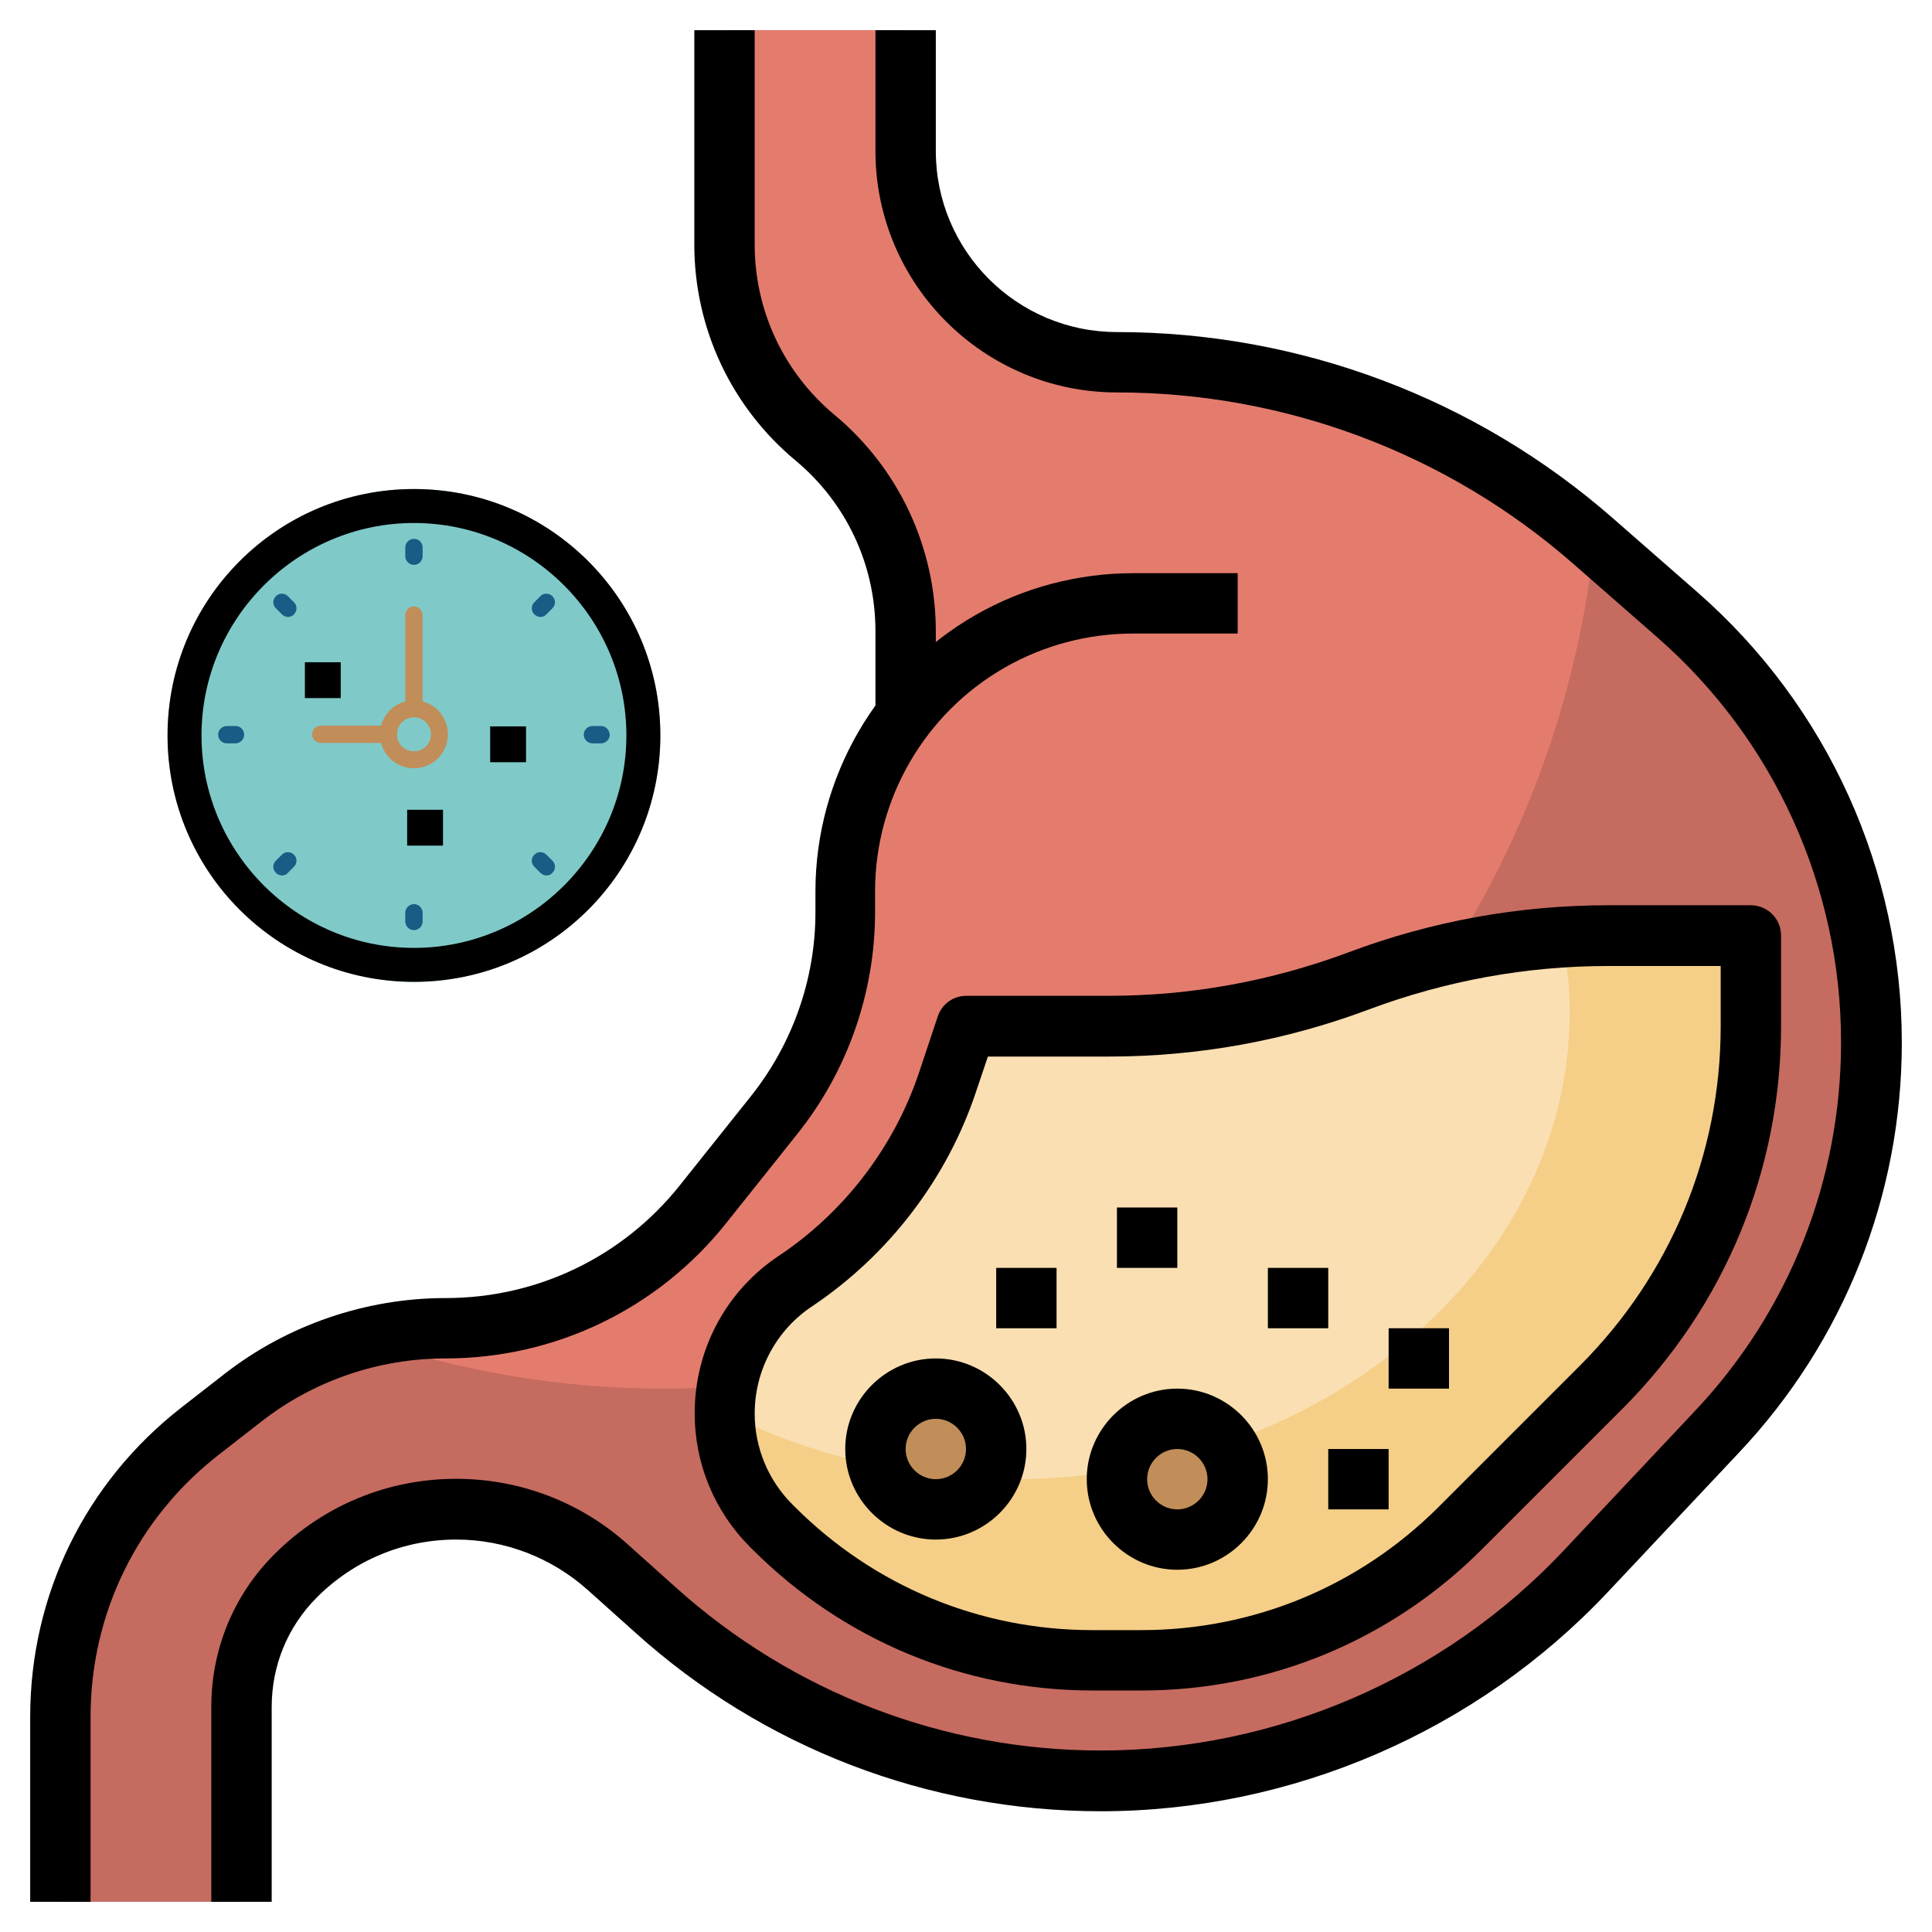 <?xml version="1.0" encoding="utf-8"?>
<!-- Generator: Adobe Illustrator 24.0.0, SVG Export Plug-In . SVG Version: 6.00 Build 0)  -->
<svg version="1.1" id="Layer_3" xmlns="http://www.w3.org/2000/svg" xmlns:xlink="http://www.w3.org/1999/xlink" x="0px" y="0px"
	 viewBox="0 0 512 512" style="enable-background:new 0 0 512 512;" xml:space="preserve">
<style type="text/css">
	.st0{fill:#7FCAC9;}
	.st1{fill:#195C85;}
	.st2{fill:#C18E59;}
	.st3{fill:#C66B60;}
	.st4{fill:#E47C6E;}
	.st5{fill:#F5CF88;}
	.st6{fill:#FADFB2;}
</style>
<g>
	<circle class="st0" cx="109.7" cy="194.9" r="65.3"/>
	<path d="M109.7,138.6c31,0,56.3,25.3,56.3,56.3s-25.3,56.3-56.3,56.3s-56.3-25.3-56.3-56.3S78.7,138.6,109.7,138.6 M109.7,129.6
		c-36.1,0-65.3,29.2-65.3,65.3s29.2,65.3,65.3,65.3s65.3-29.2,65.3-65.3S145.8,129.6,109.7,129.6L109.7,129.6z"/>
	<g>
		<path class="st1" d="M109.7,142.8c-1.2,0-2.3,1-2.3,2.3v2.3c0,1.2,1,2.3,2.3,2.3c1.2,0,2.3-1,2.3-2.3v-2.3
			C112,143.8,111,142.8,109.7,142.8z"/>
		<path class="st1" d="M109.7,239.6c-1.2,0-2.3,1-2.3,2.3v2.3c0,1.2,1,2.3,2.3,2.3c1.2,0,2.3-1,2.3-2.3v-2.3
			C112,240.7,111,239.6,109.7,239.6z"/>
		<path class="st1" d="M159.3,192.4H157c-1.2,0-2.3,1-2.3,2.3c0,1.2,1,2.3,2.3,2.3h2.3c1.2,0,2.3-1,2.3-2.3
			C161.5,193.4,160.5,192.4,159.3,192.4z"/>
		<path class="st1" d="M62.4,192.4h-2.3c-1.2,0-2.3,1-2.3,2.3c0,1.2,1,2.3,2.3,2.3h2.3c1.2,0,2.3-1,2.3-2.3
			C64.7,193.4,63.7,192.4,62.4,192.4z"/>
		<path class="st1" d="M143.2,158l-1.6,1.6c-0.9,0.9-0.9,2.3,0,3.2c0.4,0.4,1,0.7,1.6,0.7s1.2-0.2,1.6-0.7l1.6-1.6
			c0.9-0.9,0.9-2.3,0-3.2S144,157.1,143.2,158z"/>
		<path class="st1" d="M74.7,226.5l-1.6,1.6c-0.9,0.9-0.9,2.3,0,3.2c0.4,0.4,1,0.7,1.6,0.7s1.2-0.2,1.6-0.7l1.6-1.6
			c0.9-0.9,0.9-2.3,0-3.2C77,225.6,75.6,225.6,74.7,226.5z"/>
		<path class="st1" d="M144.8,226.5c-0.9-0.9-2.3-0.9-3.2,0c-0.9,0.9-0.9,2.3,0,3.2l1.6,1.6c0.4,0.4,1,0.7,1.6,0.7s1.2-0.2,1.6-0.7
			c0.9-0.9,0.9-2.3,0-3.2L144.8,226.5z"/>
		<path class="st1" d="M76.3,158c-0.9-0.9-2.3-0.9-3.2,0c-0.9,0.9-0.9,2.3,0,3.2l1.6,1.6c0.4,0.4,1,0.7,1.6,0.7s1.2-0.2,1.6-0.7
			c0.9-0.9,0.9-2.3,0-3.2L76.3,158z"/>
	</g>
	<path class="st2" d="M103,196.9H85c-1.2,0-2.3-1-2.3-2.3c0-1.2,1-2.3,2.3-2.3h18c1.2,0,2.3,1,2.3,2.3
		C105.2,195.9,104.2,196.9,103,196.9z"/>
	<path class="st2" d="M109.7,190.1c-1.2,0-2.3-1-2.3-2.3v-24.8c0-1.2,1-2.3,2.3-2.3c1.2,0,2.3,1,2.3,2.3v24.8
		C112,189.1,111,190.1,109.7,190.1z"/>
	<path class="st2" d="M109.7,203.6c-5,0-9-4-9-9c0-5,4-9,9-9c5,0,9,4,9,9C118.7,199.6,114.7,203.6,109.7,203.6z M109.7,190.1
		c-2.5,0-4.5,2-4.5,4.5c0,2.5,2,4.5,4.5,4.5c2.5,0,4.5-2,4.5-4.5C114.2,192.1,112.2,190.1,109.7,190.1z"/>
</g>
<path class="st3" d="M64,504v-51.7c0-13,5.2-25.5,14.4-34.7C89.7,406.3,105,400,120.9,400c14.9,0,29.2,5.5,40.2,15.4l12.5,11.2
	c32.4,29.2,74.5,45.3,118.1,45.3c48.7,0,95.2-20.1,128.5-55.5l34.8-37c26.3-27.9,40.9-64.8,40.9-103.2c0-43.4-18.7-84.7-51.4-113.3
	l-22.4-19.6C387.3,112.8,342.4,96,296,96c-30.9,0-56-25.1-56-56V8h-48v56.8c0,19.8,8.8,38.6,24,51.2s24,31.4,24,51.2v22.3
	c-10.2,13.2-16,29.5-16,46.7v5.6c0,19.5-6.6,38.4-18.8,53.7l-18.9,23.7C169.7,339.9,144.5,352,118,352c-19.4,0-38.3,6.5-53.7,18.4
	l-11.3,8.8C29.7,397.4,16,425.3,16,455v49"/>
<path class="st4" d="M176,368c127.8,0,232.9-98.2,246.5-224.3l-0.3-0.3C387.3,112.8,342.4,96,296,96c-30.9,0-56-25.1-56-56V8h-48
	v56.8c0,19.8,8.8,38.6,24,51.2s24,31.4,24,51.2v22.3c-10.2,13.2-16,29.5-16,46.7v5.6c0,19.5-6.6,38.4-18.8,53.7l-18.9,23.7
	C169.7,339.9,144.5,352,118,352c-7.3,0-14.5,0.9-21.5,2.7C121.5,363.3,148.2,368,176,368z"/>
<path class="st5" d="M464,272c0,35.9-14.2,70.2-39.6,95.6L387,405c-22.4,22.4-52.8,35-84.6,35h-12.9c-31.7,0-62.1-12.6-84.6-35
	l-0.6-0.6c-7.9-7.9-12.3-18.6-12.3-29.8c0-14.1,7-27.2,18.8-35.1c19-12.6,33.2-31.2,40.4-52.8L256,272h37.8c22.6,0,45-4.1,66.2-12
	s43.6-12,66.2-12H464L464,272z"/>
<path class="st6" d="M293.8,272H256l-4.9,14.7c-7.2,21.6-21.4,40.2-40.4,52.8c-11.6,7.8-18.6,20.8-18.7,34.8
	c22.2,11.2,48.2,17.7,76,17.7c81.7,0,148-55.5,148-124c0-6.6-0.8-13.1-2-19.5c-18.4,1.2-36.7,4.9-54,11.5
	C338.8,267.9,316.4,272,293.8,272z"/>
<circle class="st2" cx="312" cy="392" r="16"/>
<circle class="st2" cx="248" cy="384" r="16"/>
<path d="M248,192h-16v-24.8c0-17.5-7.7-33.9-21.1-45.1C193.8,107.9,184,87,184,64.8V8h16v56.8c0,17.5,7.7,33.9,21.1,45.1
	c17.1,14.2,26.9,35.2,26.9,57.4V192z"/>
<path d="M24,504H8v-49c0-32.3,14.6-62.2,40.2-82.1l11.3-8.8c16.7-13,37.5-20.1,58.6-20.1c24.3,0,46.9-10.9,62-29.8l18.9-23.7
	c11-13.8,17.1-31,17.1-48.7v-5.6c0-30.2,16.3-58.2,42.4-73.2c12.7-7.3,27.2-11.1,41.8-11.1H328v16h-27.8c-11.9,0-23.6,3.1-33.9,9
	c-21.2,12.1-34.4,34.8-34.4,59.3v5.6c0,21.2-7.3,42.1-20.6,58.7l-18.9,23.7C174.3,346.9,147.1,360,118,360
	c-17.6,0-34.9,5.9-48.7,16.7L58,385.5c-21.6,16.8-34,42.1-34,69.5L24,504z"/>
<path d="M302.5,448h-12.9c-34.1,0-66.1-13.3-90.2-37.4l-0.6-0.6c-9.5-9.5-14.7-22.1-14.7-35.5c0-16.8,8.3-32.4,22.3-41.7
	c17.4-11.6,30.6-28.9,37.2-48.7l4.9-14.7c1.1-3.3,4.1-5.5,7.6-5.5h37.8c21.7,0,43-3.9,63.4-11.5c22.1-8.3,45.3-12.5,69-12.5H464
	c4.4,0,8,3.6,8,8v24c0,38.2-14.9,74.2-41.9,101.3l-37.4,37.4C368.6,434.7,336.5,448,302.5,448z M261.8,280l-3.1,9.2
	c-7.7,23.2-23.2,43.4-43.5,57c-9.5,6.3-15.2,17-15.2,28.4c0,9.1,3.6,17.7,10,24.1l0.6,0.6c21.1,21.1,49.1,32.7,78.9,32.7h12.9
	c29.8,0,57.8-11.6,78.9-32.7l37.4-37.4c24-24,37.3-56,37.3-89.9v-16h-29.8c-21.7,0-43,3.9-63.4,11.5c-22.1,8.3-45.3,12.5-69,12.5
	H261.8z"/>
<path d="M312,416c-13.2,0-24-10.8-24-24s10.8-24,24-24s24,10.8,24,24S325.2,416,312,416z M312,384c-4.4,0-8,3.6-8,8s3.6,8,8,8
	s8-3.6,8-8S316.4,384,312,384z"/>
<path d="M248,408c-13.2,0-24-10.8-24-24s10.8-24,24-24s24,10.8,24,24S261.2,408,248,408z M248,376c-4.4,0-8,3.6-8,8s3.6,8,8,8
	s8-3.6,8-8S252.4,376,248,376z"/>
<path d="M264,336h16v16h-16V336z"/>
<path d="M296,320h16v16h-16V320z"/>
<path d="M352,384h16v16h-16V384z"/>
<path d="M368,352h16v16h-16V352z"/>
<path d="M336,336h16v16h-16V336z"/>
<path d="M72,504H56v-51.7c0-15.2,5.9-29.6,16.7-40.4c12.9-12.9,30-20,48.2-20c16.9,0,33.1,6.2,45.6,17.5l12.5,11.2
	c31,27.9,71,43.3,112.7,43.3c46.3,0,91-19.3,122.7-53l34.8-37c25-26.5,38.7-61.2,38.7-97.7c0-41.1-17.7-80.2-48.7-107.3l-22.4-19.6
	C383.4,120.1,340.5,104,296,104c-35.3,0-64-28.7-64-64V8h16v32c0,26.5,21.5,48,48,48c48.4,0,95.1,17.5,131.5,49.4l22.4,19.6
	c34.4,30.1,54.1,73.6,54.1,119.3c0,40.5-15.3,79.1-43.1,108.6l-34.8,37c-34.7,36.9-83.7,58.1-134.4,58.1
	c-45.7,0-89.5-16.8-123.4-47.4l-12.5-11.2c-9.6-8.6-22-13.4-34.9-13.4c-13.9,0-27,5.4-36.9,15.3c-7.8,7.8-12,18.1-12,29.1L72,504z"
	/>
<path d="M129.9,192.5h9.5v9.5h-9.5V192.5z"/>
<path d="M107.9,214.6h9.5v9.5h-9.5V214.6z"/>
<path d="M80.8,175.5h9.5v9.5h-9.5V175.5z"/>
</svg>
